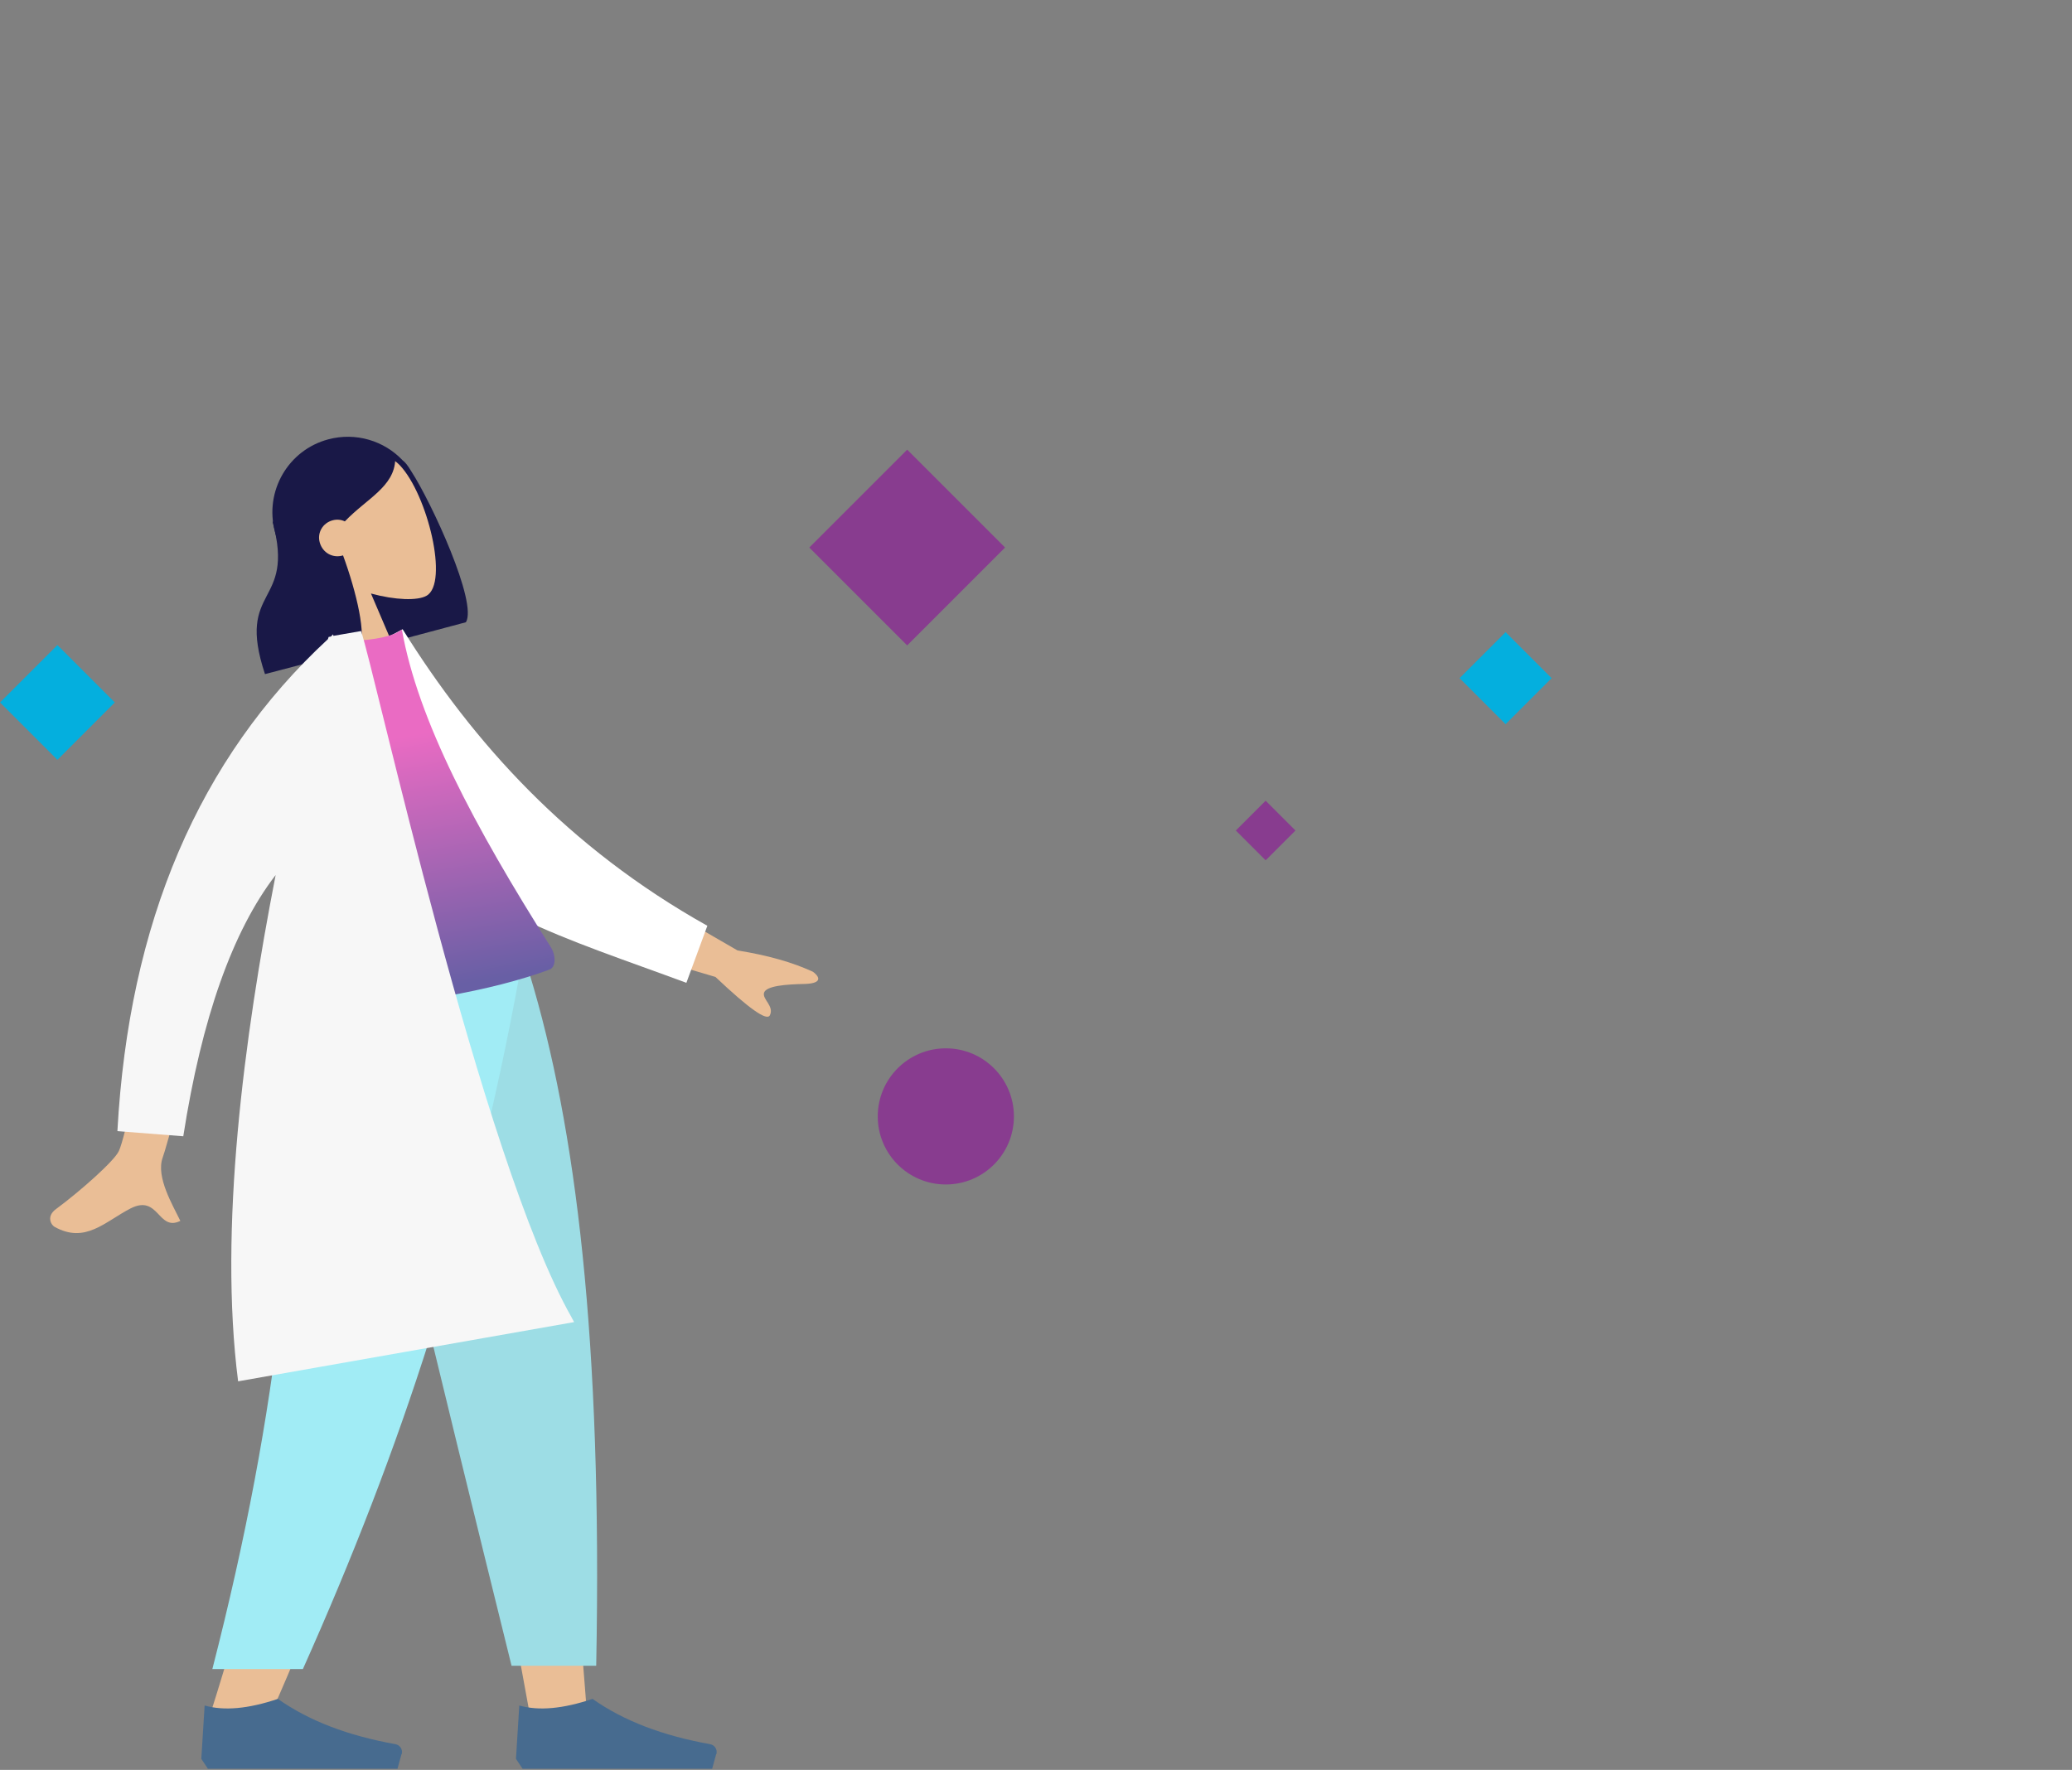 <?xml version="1.0" encoding="utf-8"?>
<!-- Generator: Adobe Illustrator 24.0.1, SVG Export Plug-In . SVG Version: 6.00 Build 0)  -->
<svg version="1.1" id="Calque_1" xmlns="http://www.w3.org/2000/svg" xmlns:xlink="http://www.w3.org/1999/xlink" x="0px" y="0px"
	 viewBox="0 0 563 481" style="enable-background:new 0 0 563 481;" xml:space="preserve">
<rect x="0" y="0" width="563" height="481" fill="#808080" stroke="none"/>
<style type="text/css">
	.st0{fill-rule:evenodd;clip-rule:evenodd;fill:#883C8F;}
	.st1{fill-rule:evenodd;clip-rule:evenodd;fill:#04AFDE;}
	.st2{fill-rule:evenodd;clip-rule:evenodd;fill:#191847;}
	.st3{fill-rule:evenodd;clip-rule:evenodd;fill:#EABE96;}
	.st4{fill-rule:evenodd;clip-rule:evenodd;fill:#9DDDE5;}
	.st5{fill-rule:evenodd;clip-rule:evenodd;fill:#A1ECF5;}
	.st6{fill-rule:evenodd;clip-rule:evenodd;fill:#476B8F;}
	.st7{fill-rule:evenodd;clip-rule:evenodd;fill:#FFFFFF;}
	.st8{fill-rule:evenodd;clip-rule:evenodd;fill:url(#SVGID_1_);}
	.st9{fill-rule:evenodd;clip-rule:evenodd;fill:#F7F7F7;}
</style>
<ellipse class="st0" cx="257" cy="303.4" rx="18.5" ry="18.5"/>
<path class="st0" d="M246.5,122.2l26.6,26.6l-26.6,26.6l-26.6-26.6L246.5,122.2z"/>
<path class="st1" d="M15.6,175.3l15.6,15.6l-15.6,15.6L0,190.9L15.6,175.3z"/>
<path class="st1" d="M409.1,171.8l12.5,12.5l-12.5,12.5l-12.5-12.5L409.1,171.8z"/>
<path class="st0" d="M343.9,217.6l8.1,8.1l-8.1,8.1l-8.1-8.1L343.9,217.6z"/>
<g>
	<path class="st2" d="M89.2,119.4c7.5-2,15.2,0.4,20.2,5.7c0.7,0.5,1.4,1.4,2.3,2.9c5.6,8.6,18.1,35.8,14.9,41.1l-25.5,6.8l-0.1-0.2
		c-9.9,1.1-19.4-5.1-22-15l-4.3-16.2C71.8,133.5,78.3,122.3,89.2,119.4L89.2,119.4z"/>
	<path class="st3" d="M108.6,126.4c7.6,8,13.4,32.1,7.3,35.5c-2.4,1.4-8.5,1.2-15.1-0.6l10.3,24.1L90,191l-1.7-35.5
		c-5.3-3.6-9.6-8.7-10.9-15.2C73.7,121.3,101,118.4,108.6,126.4L108.6,126.4z"/>
	<path class="st2" d="M89,120.4c10.2-2.7,14.6,1.1,18.4,4.4c-0.2,7.5-7.8,10.7-13.7,16.9c-1-0.5-2.2-0.6-3.3-0.3
		c-2.7,0.7-4.3,3.4-3.5,6.1s3.4,4.2,6.1,3.5c0.1,0,0.1,0,0.2-0.1c3.7,10.1,6.5,22,4.4,25.6L72,183.2c-8-24.1,8.3-18.3,2.1-41.3
		l0.2-0.3c0.6-0.9,1.1-1.9,1.6-2.7l-0.2-0.7C77.8,128.1,82.2,122.2,89,120.4z"/>
	<g>
		<path class="st3" d="M94.7,264.7L128,378.8l15.7,85.7h15.7l-15.7-199.8H94.7z"/>
		<path class="st3" d="M79.7,264.7c2.3,59.3,1.4,91.6,0.9,97c-0.5,5.4-3.5,41.5-23.6,104.6h16.4c26.7-60.6,36-96.6,39-104.6
			c3.1-8,12.1-40.3,25.3-97H79.7z"/>
		<path class="st4" d="M94,264.7c8.7,39.3,23.7,101.9,45,188h23c1.7-88.3-5.5-146.5-18.1-188H94z"/>
		<path class="st5" d="M79.6,264.7C81.9,324,76,382.4,57.7,453.6h24.6c26.7-59.7,45.9-117.8,58.9-188.9H79.6L79.6,264.7z"/>
		<path class="st6" d="M54.7,478l0.9-14.5c5.3,1.5,11.9,0.9,19.9-1.8c8.5,6,19.1,10,31.9,12.3c1.2,0.2,2,1.3,1.8,2.5
			c0,0.1,0,0.2-0.1,0.2l-1.1,4H56.5L54.7,478L54.7,478z M140.2,478l0.9-14.5c5.3,1.5,11.9,0.9,19.9-1.8c8.5,6,19.1,10,31.9,12.3
			c1.2,0.2,2,1.3,1.8,2.5c0,0.1,0,0.2-0.1,0.2l-1.1,4H142L140.2,478L140.2,478z"/>
	</g>
	<g>
		<path class="st3" d="M45.1,252l16.3-0.5c-10.6,39.8-16.3,60.8-17.2,63.1c-1.9,5.3,2.8,13,4.8,17.2c-6.1,3-5.8-7.3-13.5-3.4
			c-7,3.6-12.3,9.7-20.7,5c-1-0.6-2.2-2.9,0.4-4.8c6.5-4.8,15.9-13.1,17.1-15.8C34,309.2,38.3,288.9,45.1,252L45.1,252z
			 M169.3,240.3l31.1,18c8.1,1.3,14.9,3.2,20.5,5.8c1.4,1,3.1,3.1-2.1,3.3c-5.2,0.1-10.6,0.5-11.2,2.4c-0.5,1.8,2.8,3.6,1.6,6.1
			c-0.8,1.7-5.7-1.8-14.8-10.4l-29.8-8.8L169.3,240.3L169.3,240.3z"/>
		<path class="st7" d="M100.1,176l9.3-5c19.2,30.8,44.8,59.3,82.8,80.6l-5.7,15.5c-32.3-12-62.3-20.4-78-44.1
			C103.1,215.1,101.6,186.4,100.1,176L100.1,176z"/>
		
			<linearGradient id="SVGID_1_" gradientUnits="userSpaceOnUse" x1="-23.547" y1="635.147" x2="-23.547" y2="634.458" gradientTransform="matrix(68.452 -12.07 -17.403 -98.698 12770.314 62604.484)">
			<stop  offset="0" style="stop-color:#EA6BC3"/>
			<stop  offset="1" style="stop-color:#685FA5"/>
		</linearGradient>
		<path class="st8" d="M82.7,275.2c28.7-2,50.9-5.9,66.6-11.7c1.9-0.7,1.7-4.1,0.3-6.2c-20.7-32.7-36.1-61.7-40.4-86.2
			c-2.4,1.8-7,2.8-13.8,3.1C82,202.5,78.9,232.9,82.7,275.2z"/>
		<path class="st9" d="M90.5,172.4l0.1,0.4l7.5-1.3c3.5,9.7,32.6,143.2,57.2,186.5l0.7,1.3l-91.3,16.1
			c-5.3-41.4,1.6-93.5,10.2-137.6c-11.7,15.2-20.1,38.9-25.1,71l-17.9-1.4C35,250.8,54,206.2,89.1,173.7l0.2-0.6l0.6-0.1L90.5,172.4
			L90.5,172.4z"/>
	</g>
</g>
</svg>
